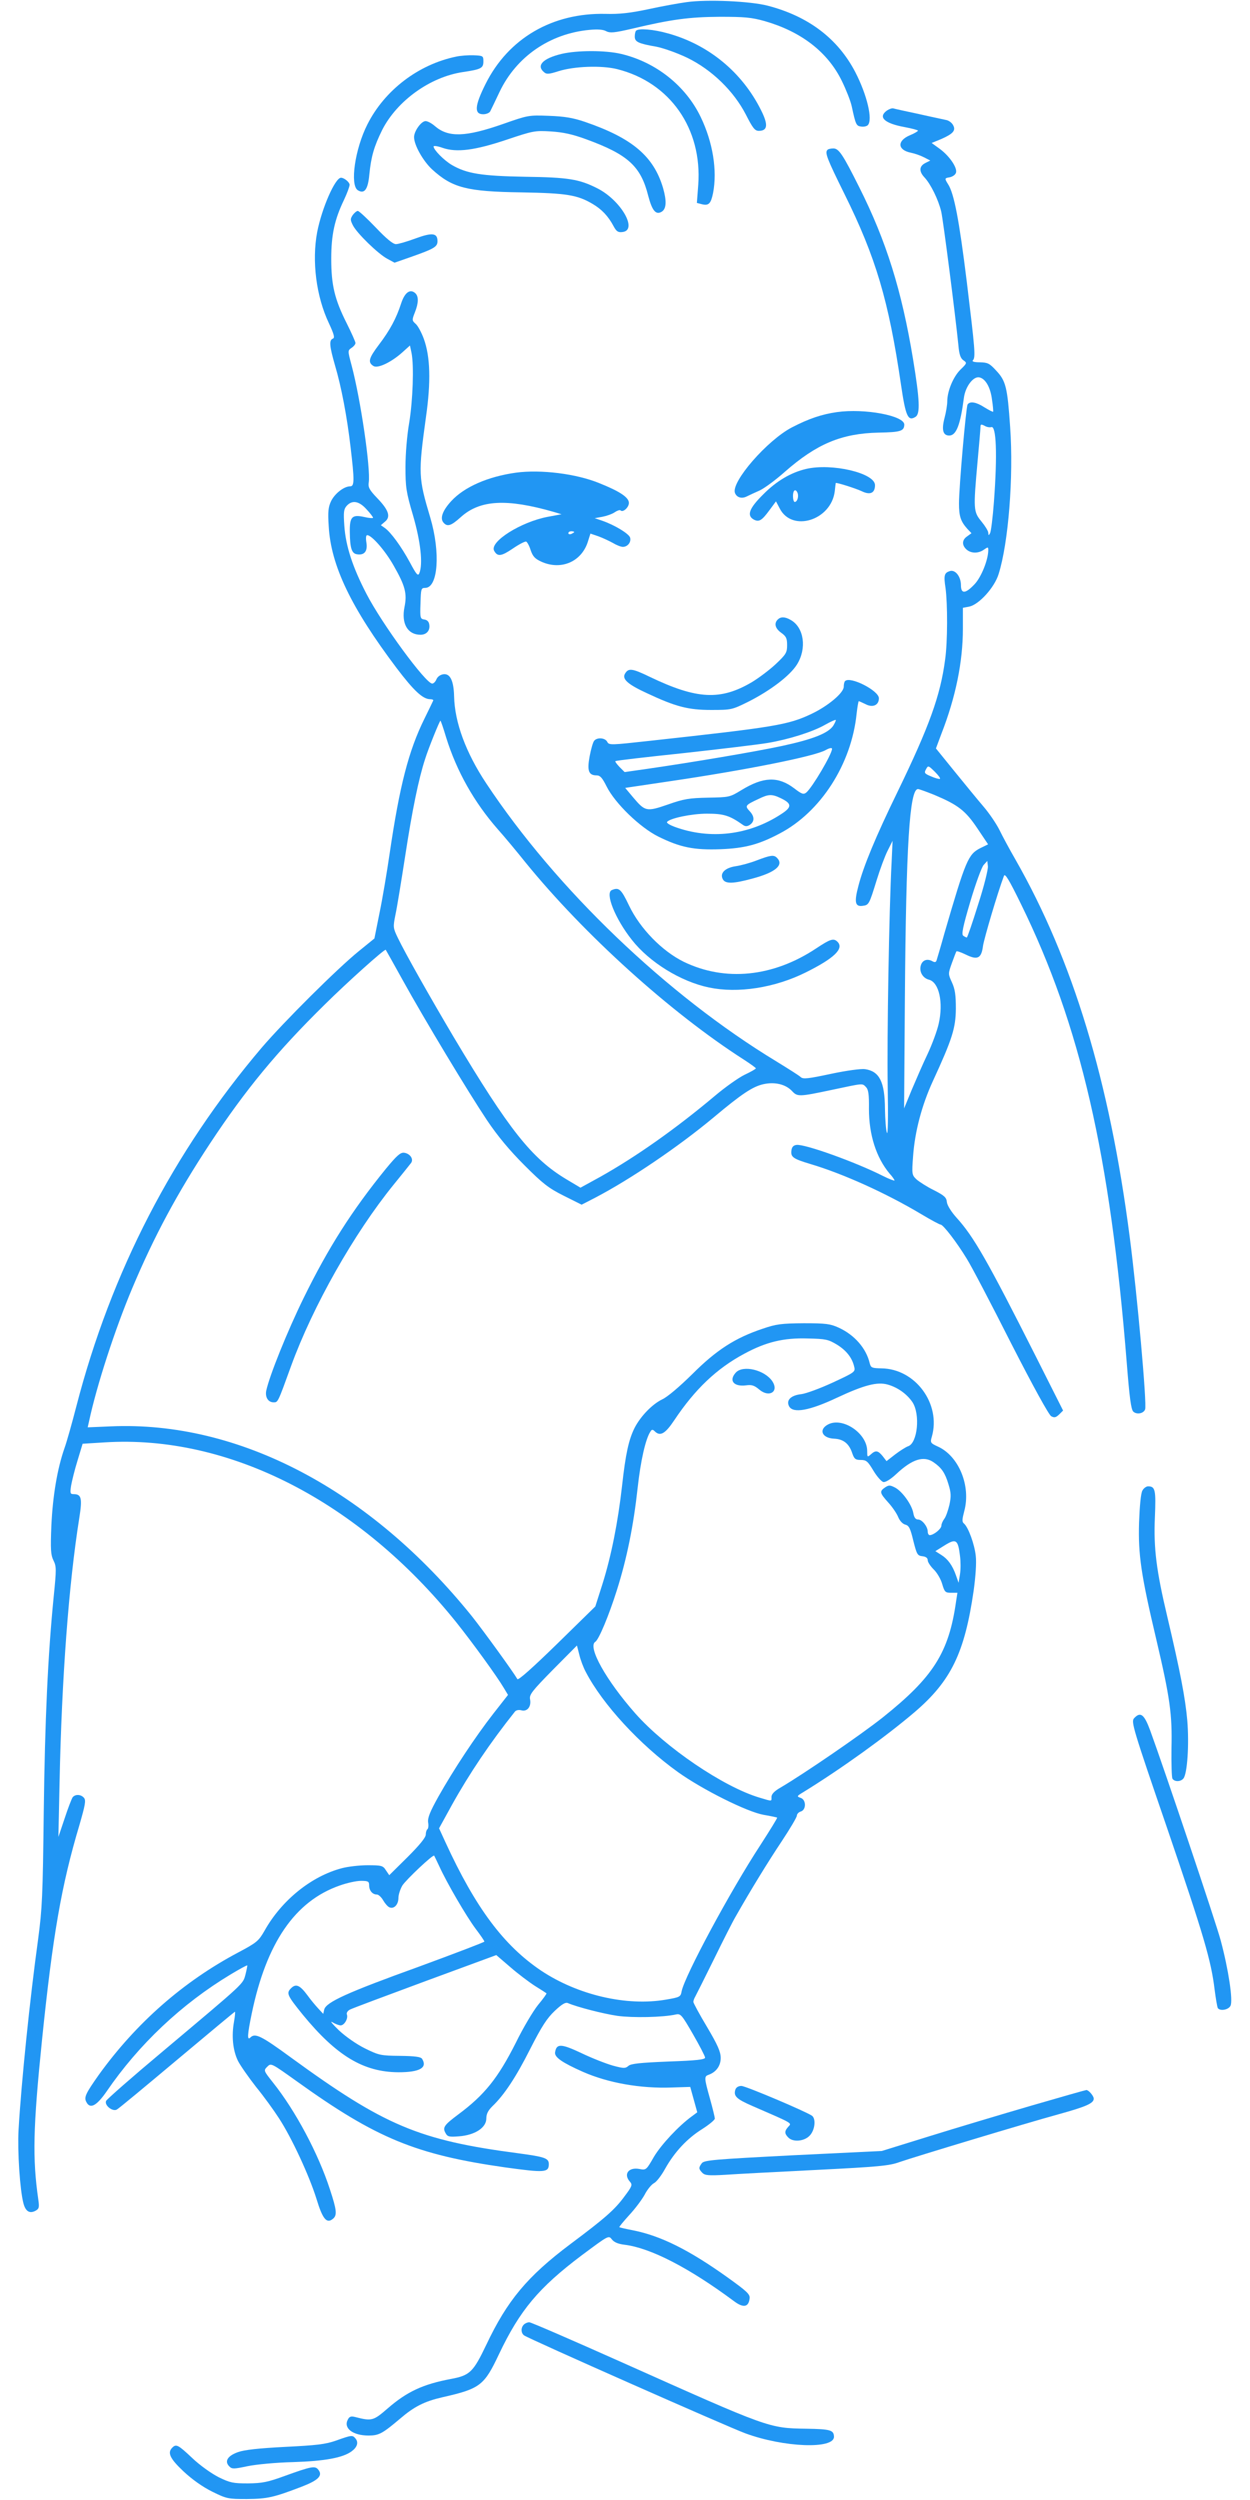 <?xml version="1.0" standalone="no"?>
<!DOCTYPE svg PUBLIC "-//W3C//DTD SVG 20010904//EN"
 "http://www.w3.org/TR/2001/REC-SVG-20010904/DTD/svg10.dtd">
<svg version="1.0" xmlns="http://www.w3.org/2000/svg"
 width="640pt" height="1280pt" viewBox="0 0 640 1280"
 preserveAspectRatio="xMidYMid meet">
<g transform="translate(0,1280) scale(0.1,-0.1)"
fill="#2196f3" stroke="none">
<path d="M3515 12789 c-38 -5 -126 -21 -195 -36 -94 -20 -149 -26 -220 -24
-272 6 -497 -125 -614 -359 -56 -112 -59 -155 -12 -155 16 0 32 7 36 15 4 8
26 53 48 100 86 180 257 298 460 317 42 4 71 2 86 -7 20 -10 41 -8 132 13 202
48 293 60 449 61 127 0 162 -3 230 -22 188 -54 323 -159 395 -306 22 -45 45
-103 51 -131 20 -93 23 -100 48 -103 13 -2 28 1 34 7 27 27 -4 156 -64 272
-89 171 -240 286 -449 340 -89 23 -309 33 -415 18z"/>
<path d="M3257 12643 c-4 -3 -7 -17 -7 -30 0 -27 17 -36 110 -52 36 -7 107
-32 159 -57 125 -61 237 -169 300 -291 35 -69 46 -83 66 -83 46 0 49 32 11
107 -97 194 -269 335 -476 392 -74 21 -150 27 -163 14z"/>
<path d="M2875 12524 c-96 -23 -131 -60 -89 -94 12 -11 25 -10 72 5 81 26 222
31 302 11 271 -68 436 -305 415 -593 l-7 -92 27 -7 c34 -8 45 4 56 58 22 115
-1 259 -63 388 -77 161 -230 282 -408 324 -80 19 -225 19 -305 0z"/>
<path d="M2335 12510 c-193 -40 -366 -172 -454 -347 -64 -126 -90 -311 -49
-337 34 -21 52 4 59 80 9 92 24 144 66 229 76 149 245 271 413 296 94 14 105
20 105 55 0 28 -2 29 -50 31 -27 1 -68 -2 -90 -7z"/>
<path d="M4541 12234 c-47 -34 -13 -66 92 -85 37 -7 67 -15 67 -18 0 -3 -18
-14 -40 -23 -68 -28 -66 -76 4 -90 20 -4 51 -15 68 -24 l31 -16 -24 -12 c-33
-16 -35 -43 -6 -74 32 -34 71 -113 86 -175 10 -43 72 -526 88 -685 4 -47 11
-67 26 -77 19 -13 18 -15 -16 -48 -37 -37 -67 -110 -67 -162 0 -17 -6 -55 -14
-85 -16 -61 -8 -90 24 -90 36 0 57 54 75 192 7 57 47 111 78 106 31 -5 58 -49
66 -114 5 -32 7 -60 6 -62 -2 -2 -21 8 -44 22 -43 28 -75 33 -87 15 -8 -13
-44 -422 -44 -507 0 -66 9 -92 43 -130 l21 -22 -22 -16 c-27 -18 -28 -45 -4
-67 23 -21 61 -22 90 -1 20 14 22 14 22 -2 0 -50 -36 -139 -70 -175 -47 -50
-70 -51 -70 -5 0 44 -29 81 -57 72 -28 -9 -32 -21 -22 -86 11 -81 11 -277 -2
-367 -24 -184 -81 -342 -244 -678 -112 -230 -174 -380 -200 -481 -22 -83 -17
-107 21 -102 33 4 34 7 73 133 17 55 42 123 56 150 l25 50 -5 -110 c-13 -244
-24 -896 -20 -1145 3 -160 1 -255 -4 -240 -5 14 -9 69 -10 123 -1 138 -28 192
-102 203 -19 3 -94 -7 -174 -24 -117 -25 -143 -28 -155 -17 -8 8 -64 43 -124
80 -561 340 -1128 883 -1487 1425 -104 157 -161 311 -164 445 -2 79 -20 117
-54 113 -16 -2 -30 -12 -36 -25 -5 -13 -15 -23 -22 -23 -33 0 -257 305 -337
460 -70 135 -106 244 -113 348 -5 70 -3 85 12 102 28 31 63 25 101 -17 19 -20
34 -40 34 -44 0 -3 -20 -2 -45 4 -63 14 -75 1 -74 -77 1 -84 10 -110 37 -114
38 -6 55 16 48 60 -4 24 -2 38 4 38 23 0 92 -79 135 -155 60 -105 70 -144 56
-213 -17 -85 16 -142 82 -142 31 0 50 22 45 52 -2 15 -11 24 -25 26 -21 3 -23
7 -20 83 2 74 3 79 24 79 66 0 79 181 26 360 -61 204 -62 225 -22 515 26 182
22 309 -11 400 -12 33 -31 68 -42 77 -19 17 -19 20 -4 58 20 50 20 84 1 100
-26 22 -53 2 -71 -53 -25 -77 -57 -137 -114 -212 -52 -69 -58 -90 -28 -109 22
-14 91 19 147 69 l40 36 8 -38 c13 -64 7 -242 -12 -358 -11 -63 -19 -159 -19
-225 0 -104 3 -128 39 -250 39 -135 51 -247 32 -295 -7 -16 -15 -7 -48 55 -45
83 -98 155 -129 177 l-20 14 21 18 c31 25 19 60 -40 121 -40 42 -47 55 -43 80
10 72 -41 423 -88 600 -20 75 -20 75 0 89 11 7 20 18 20 25 0 6 -20 51 -45
101 -62 123 -79 196 -79 330 0 123 17 201 65 301 16 34 29 69 29 78 0 13 -28
36 -44 36 -30 0 -98 -155 -122 -278 -28 -149 -5 -330 60 -467 27 -58 31 -75
20 -79 -20 -8 -17 -38 11 -136 33 -111 62 -265 80 -420 20 -169 20 -200 -2
-200 -32 0 -79 -37 -98 -76 -14 -30 -17 -54 -12 -128 11 -202 115 -418 348
-727 88 -116 134 -159 172 -159 10 0 17 -3 15 -7 -2 -5 -22 -46 -45 -93 -81
-164 -127 -343 -178 -690 -14 -96 -37 -233 -52 -305 l-26 -130 -80 -65 c-110
-89 -384 -362 -497 -494 -453 -533 -771 -1148 -949 -1836 -22 -85 -49 -182
-61 -215 -37 -106 -60 -245 -67 -396 -5 -124 -3 -151 11 -179 15 -30 15 -45 1
-184 -30 -303 -45 -631 -51 -1101 -5 -434 -8 -497 -29 -655 -42 -304 -86 -732
-100 -975 -6 -110 7 -308 25 -376 11 -42 32 -54 62 -38 18 10 20 17 14 58 -30
210 -27 364 19 815 55 536 99 792 192 1103 29 101 34 125 23 138 -15 18 -44
20 -58 3 -5 -7 -24 -56 -41 -108 l-32 -95 6 280 c11 533 47 1015 101 1353 16
101 11 122 -29 122 -17 0 -19 4 -13 43 4 23 18 81 33 129 l26 86 113 7 c635
40 1302 -301 1800 -921 83 -104 208 -276 244 -337 l21 -35 -76 -97 c-91 -117
-201 -283 -280 -423 -44 -79 -56 -109 -53 -133 3 -16 1 -32 -4 -35 -4 -3 -8
-15 -8 -27 0 -15 -32 -54 -93 -115 l-94 -93 -17 25 c-15 24 -22 26 -94 26 -42
0 -101 -7 -131 -15 -157 -41 -310 -165 -397 -321 -30 -52 -39 -60 -135 -111
-281 -149 -522 -361 -713 -626 -67 -95 -77 -115 -64 -139 19 -38 52 -21 104
54 164 240 384 448 635 599 45 27 83 48 85 46 1 -1 -3 -22 -9 -46 -14 -51 2
-36 -420 -391 -159 -133 -291 -249 -294 -257 -9 -23 34 -56 55 -44 10 5 148
120 309 255 161 135 294 246 296 246 2 0 0 -24 -5 -52 -13 -72 -6 -145 20
-199 12 -24 54 -84 93 -134 40 -49 92 -121 117 -160 66 -101 155 -294 192
-412 32 -106 53 -130 85 -103 22 18 19 45 -16 151 -59 182 -176 402 -291 546
-49 62 -49 62 -29 82 19 19 20 18 153 -77 404 -290 608 -374 1064 -439 203
-28 224 -27 224 17 0 30 -21 37 -155 55 -511 67 -687 142 -1166 491 -153 112
-183 126 -207 102 -17 -17 -16 12 7 123 75 361 221 575 450 655 36 13 85 24
109 24 37 0 42 -3 42 -23 0 -27 17 -47 40 -47 8 0 23 -14 32 -30 10 -17 24
-33 33 -36 23 -9 45 15 45 49 0 16 9 44 20 63 20 31 158 161 163 153 1 -2 13
-26 26 -54 39 -86 139 -257 186 -320 25 -33 45 -62 45 -66 0 -3 -152 -61 -337
-129 -363 -131 -474 -181 -483 -219 l-5 -22 -26 28 c-14 15 -39 45 -54 66 -40
54 -60 62 -85 37 -25 -25 -20 -36 60 -135 173 -211 311 -294 490 -295 109 0
150 23 121 69 -7 10 -36 14 -113 15 -99 1 -108 3 -179 38 -43 21 -100 61 -134
93 -33 32 -48 50 -33 41 15 -9 34 -16 42 -16 19 0 40 36 32 56 -3 8 4 19 16
25 11 6 185 71 385 145 l364 134 71 -61 c39 -34 96 -77 127 -97 31 -19 57 -36
59 -38 2 -1 -17 -28 -43 -59 -25 -31 -77 -118 -114 -194 -92 -182 -160 -267
-296 -368 -71 -53 -80 -66 -64 -94 10 -19 18 -21 69 -17 81 6 140 44 140 91 0
24 9 41 31 63 60 57 121 149 194 294 59 116 86 157 125 194 37 35 56 46 68 40
47 -20 178 -54 252 -65 78 -11 235 -8 301 7 24 5 30 -2 87 -101 34 -59 62
-113 62 -120 0 -10 -44 -15 -187 -20 -147 -6 -192 -11 -205 -22 -16 -14 -24
-14 -80 1 -35 10 -107 38 -161 64 -104 49 -128 50 -135 4 -4 -25 37 -53 143
-100 130 -57 295 -86 455 -80 l94 3 18 -65 18 -65 -27 -20 c-69 -50 -158 -146
-195 -208 -39 -68 -40 -69 -75 -62 -55 10 -82 -27 -48 -65 14 -16 12 -23 -28
-76 -49 -67 -99 -111 -277 -244 -221 -166 -323 -289 -430 -515 -67 -140 -84
-157 -180 -175 -144 -27 -226 -65 -325 -151 -74 -64 -81 -66 -167 -44 -20 5
-29 3 -37 -13 -24 -44 25 -82 106 -82 53 0 71 10 161 86 72 62 125 89 217 110
194 44 214 60 290 221 107 225 203 340 425 507 136 101 136 102 153 80 11 -14
31 -23 64 -27 133 -16 331 -118 561 -289 48 -36 75 -31 80 14 3 21 -13 36
-112 107 -197 141 -343 214 -486 242 -36 7 -67 14 -69 16 -2 1 21 29 50 61 30
32 65 79 79 104 13 26 35 53 48 60 13 6 39 40 58 75 48 85 112 154 189 202 36
23 65 47 65 54 0 6 -11 52 -25 102 -30 107 -30 114 -7 122 39 14 62 46 62 86
0 32 -15 66 -70 159 -39 65 -70 123 -70 128 0 6 4 18 10 28 5 9 48 95 95 190
47 96 97 195 112 220 76 134 165 279 235 384 43 65 78 124 78 132 0 8 9 18 20
21 29 9 28 61 -1 70 -20 7 -20 9 12 28 198 122 424 285 572 411 187 160 256
304 302 621 10 72 15 143 11 178 -6 59 -38 148 -61 167 -10 8 -9 21 2 63 35
129 -28 283 -136 331 -37 17 -39 20 -30 50 48 168 -84 348 -258 350 -49 1 -54
3 -60 26 -18 77 -78 145 -158 182 -44 20 -65 23 -180 23 -114 -1 -140 -4 -210
-28 -141 -47 -237 -109 -360 -232 -65 -64 -128 -118 -155 -130 -51 -25 -109
-85 -140 -144 -31 -61 -47 -135 -65 -298 -21 -186 -55 -359 -101 -505 l-36
-113 -196 -192 c-125 -122 -199 -188 -203 -180 -22 38 -172 245 -233 322 -521
647 -1194 1001 -1849 972 l-118 -5 7 31 c39 183 133 472 221 681 112 266 230
486 398 741 183 277 343 471 587 711 116 115 309 288 313 281 1 -1 39 -69 85
-152 115 -208 337 -576 433 -720 55 -82 116 -155 192 -231 94 -94 123 -117
201 -156 l92 -46 68 35 c182 95 428 262 608 412 143 120 200 158 255 170 59
13 114 -1 146 -35 28 -30 35 -30 205 6 165 35 154 34 174 14 12 -12 16 -37 15
-112 0 -132 37 -248 105 -330 15 -16 26 -33 26 -36 0 -3 -27 7 -59 23 -140 71
-402 165 -443 159 -16 -2 -24 -11 -26 -29 -4 -33 8 -42 98 -69 165 -49 385
-148 566 -256 50 -30 95 -54 100 -54 13 0 83 -91 134 -175 24 -38 126 -233
227 -433 114 -223 193 -366 205 -373 16 -9 24 -7 41 9 l20 20 -138 274 c-250
495 -319 616 -408 714 -26 29 -47 62 -49 79 -2 24 -13 34 -66 61 -35 17 -75
43 -89 55 -24 23 -25 26 -18 119 9 127 45 262 101 384 100 217 117 272 118
371 0 70 -4 100 -20 135 -20 44 -20 44 0 100 11 30 21 57 23 59 2 3 24 -5 49
-17 59 -29 79 -19 87 45 6 39 74 270 107 358 5 16 25 -16 88 -145 303 -618
456 -1282 541 -2348 14 -178 22 -237 33 -249 17 -17 53 -11 61 11 10 25 -40
584 -79 884 -103 796 -291 1417 -586 1933 -30 52 -66 119 -81 150 -15 30 -51
84 -82 120 -30 35 -97 117 -149 181 l-94 116 28 75 c73 187 110 368 110 538
l0 107 32 6 c50 10 130 98 151 167 50 159 77 496 59 752 -14 205 -22 237 -72
290 -34 37 -43 41 -83 42 -29 0 -42 4 -36 10 15 15 11 55 -31 402 -39 316 -65
453 -96 500 -18 29 -18 31 7 35 12 2 27 10 32 20 14 22 -29 88 -83 127 l-40
29 49 20 c61 27 76 44 61 71 -6 12 -21 23 -33 26 -12 3 -76 16 -142 31 -66 14
-125 27 -131 29 -7 2 -21 -3 -33 -11z m534 -1621 c26 11 32 -139 14 -381 -6
-81 -15 -154 -20 -162 -7 -13 -8 -13 -9 2 0 9 -16 35 -35 58 -41 50 -42 61
-20 305 8 88 15 168 15 178 0 15 3 16 21 7 11 -7 26 -9 34 -7z m-2791 -1588
c54 -174 144 -333 264 -470 34 -38 98 -115 142 -170 300 -369 742 -769 1118
-1010 34 -22 62 -42 62 -45 0 -3 -26 -18 -58 -33 -31 -15 -100 -64 -152 -108
-200 -168 -401 -310 -586 -414 l-102 -56 -72 43 c-177 106 -293 252 -577 728
-122 206 -247 427 -286 508 -25 52 -25 55 -12 120 8 37 30 173 50 302 35 228
68 392 102 495 16 52 74 195 78 195 2 0 15 -38 29 -85z m2528 -213 c-5 -1 -25
4 -45 13 -34 14 -36 18 -26 36 11 21 12 20 45 -12 19 -19 31 -35 26 -37z m-28
-82 c121 -51 159 -80 220 -171 l55 -82 -39 -19 c-63 -32 -75 -60 -185 -438
-19 -69 -38 -131 -40 -138 -4 -10 -10 -10 -24 -2 -26 13 -50 3 -57 -25 -8 -31
11 -63 42 -71 52 -13 75 -117 50 -226 -8 -36 -34 -106 -57 -155 -23 -48 -59
-131 -81 -183 l-39 -95 4 565 c6 782 24 1070 67 1070 6 0 44 -14 84 -30z m224
-561 c-29 -93 -55 -169 -58 -169 -3 0 -11 4 -18 9 -10 6 -3 43 36 175 27 91
58 176 68 187 l19 21 3 -27 c2 -15 -20 -104 -50 -196z m-722 -2254 c48 -30 78
-68 88 -115 6 -24 -1 -28 -111 -79 -65 -30 -136 -56 -160 -59 -54 -6 -79 -31
-63 -62 20 -38 104 -23 246 44 139 65 206 82 259 67 50 -14 97 -47 126 -89 42
-62 27 -212 -22 -227 -11 -4 -40 -22 -65 -41 l-45 -35 -20 26 c-24 29 -36 31
-61 8 -17 -15 -18 -14 -18 18 0 90 -125 175 -200 136 -50 -26 -32 -70 30 -73
49 -2 78 -26 94 -76 10 -28 16 -33 43 -33 29 0 36 -7 65 -55 18 -30 41 -56 51
-58 11 -2 37 14 66 41 82 77 141 95 191 60 41 -28 59 -55 76 -112 14 -45 14
-63 5 -106 -7 -29 -18 -61 -26 -71 -8 -11 -15 -26 -15 -35 0 -17 -40 -49 -60
-49 -5 0 -10 8 -10 18 0 26 -29 62 -49 62 -13 0 -21 10 -25 34 -8 43 -57 111
-94 130 -26 13 -31 13 -51 0 -29 -20 -27 -28 17 -77 21 -23 44 -57 51 -75 8
-19 23 -35 36 -38 19 -5 26 -19 41 -82 18 -71 21 -77 47 -80 18 -2 27 -9 27
-21 0 -9 14 -30 30 -46 17 -16 37 -50 44 -75 12 -41 16 -45 45 -45 l33 0 -7
-45 c-37 -262 -117 -387 -375 -593 -112 -89 -401 -287 -523 -359 -32 -18 -47
-34 -47 -48 0 -24 6 -24 -61 -4 -185 55 -482 257 -636 431 -150 170 -246 342
-205 367 18 11 70 136 110 263 52 164 86 334 107 527 15 136 40 248 65 286 7
12 12 12 22 2 28 -28 54 -13 100 56 106 159 217 265 359 341 111 60 201 82
325 78 93 -2 105 -5 150 -32z m629 -1080 c4 -29 4 -72 0 -96 l-7 -43 -13 37
c-18 52 -42 85 -76 106 l-30 19 48 30 c58 36 68 29 78 -53z m-1916 -595 c86
-166 278 -374 472 -513 126 -90 354 -204 439 -219 36 -6 67 -13 69 -14 2 -2
-37 -65 -86 -141 -155 -237 -386 -667 -403 -748 -5 -29 -9 -31 -80 -43 -201
-35 -451 23 -639 148 -192 129 -336 322 -490 657 l-33 72 66 120 c89 160 196
319 322 477 6 8 20 11 34 7 30 -8 51 20 44 56 -5 24 9 42 117 152 l123 124 12
-47 c6 -26 21 -66 33 -88z"/>
<path d="M3767 5772 c-37 -41 -10 -73 53 -65 29 4 42 0 68 -22 50 -42 101 -11
67 42 -39 59 -151 86 -188 45z"/>
<path d="M2575 12165 c-192 -67 -280 -70 -349 -10 -16 14 -37 25 -47 25 -22 0
-59 -51 -59 -82 0 -41 46 -122 92 -165 104 -95 178 -114 458 -118 231 -4 286
-13 364 -59 46 -27 80 -62 108 -115 14 -26 23 -32 45 -29 81 9 -8 163 -129
224 -93 47 -149 56 -370 59 -223 4 -298 16 -374 60 -41 24 -94 78 -94 95 0 5
21 2 46 -7 72 -25 165 -13 329 42 134 45 144 47 225 42 63 -4 110 -14 181 -40
214 -78 280 -138 318 -290 20 -76 39 -99 69 -81 24 15 26 54 7 121 -48 163
-158 256 -400 339 -62 21 -104 28 -185 31 -103 4 -107 3 -235 -42z"/>
<path d="M4237 12033 c-15 -14 -4 -43 87 -227 160 -323 226 -545 289 -975 24
-164 36 -190 75 -165 24 16 21 87 -13 294 -58 352 -137 606 -276 882 -83 166
-104 198 -132 198 -13 0 -27 -3 -30 -7z"/>
<path d="M1806 11699 c-13 -20 -13 -25 1 -53 21 -41 129 -146 176 -171 l37
-20 83 29 c119 42 137 52 137 81 0 42 -26 46 -113 14 -43 -16 -88 -29 -100
-29 -15 0 -50 29 -103 85 -45 47 -86 85 -92 85 -6 0 -18 -10 -26 -21z"/>
<path d="M4285 10690 c-77 -11 -143 -33 -230 -78 -127 -66 -313 -280 -292
-336 9 -23 34 -31 60 -18 12 6 42 20 67 31 25 12 82 54 128 95 163 143 290
197 481 201 113 2 130 8 131 41 0 46 -203 84 -345 64z"/>
<path d="M4127 10399 c-77 -18 -152 -62 -219 -130 -72 -71 -86 -108 -49 -129
27 -14 41 -6 80 47 l34 46 19 -36 c63 -124 264 -61 282 88 2 22 5 41 5 42 2 4
101 -27 133 -42 43 -21 68 -10 68 31 0 62 -221 114 -353 83z m-43 -124 c6 -18
-2 -45 -15 -45 -5 0 -9 14 -9 30 0 32 14 40 24 15z"/>
<path d="M2642 10380 c-144 -20 -265 -73 -332 -146 -44 -48 -58 -87 -40 -109
20 -24 39 -18 90 28 98 88 235 95 475 26 l40 -12 -70 -13 c-138 -26 -300 -128
-275 -174 17 -31 36 -29 95 11 32 22 63 38 69 36 5 -2 16 -21 23 -44 11 -32
22 -44 55 -59 102 -46 208 1 239 106 l12 38 41 -14 c22 -8 56 -24 74 -34 18
-11 41 -20 51 -20 25 0 44 25 37 48 -7 20 -79 64 -143 86 l-38 13 39 7 c21 4
50 14 63 23 13 9 26 13 30 10 12 -13 43 15 43 38 0 28 -46 59 -151 101 -119
49 -301 71 -427 54z m298 -304 c0 -2 -7 -6 -15 -10 -8 -3 -15 -1 -15 4 0 6 7
10 15 10 8 0 15 -2 15 -4z"/>
<path d="M3982 9628 c-20 -20 -13 -46 18 -68 25 -18 30 -28 30 -63 0 -38 -5
-47 -58 -97 -32 -30 -88 -72 -123 -93 -160 -94 -281 -88 -521 27 -93 45 -111
47 -129 15 -14 -27 17 -54 115 -99 145 -68 209 -85 327 -85 104 0 107 1 190
42 113 57 213 133 249 190 52 82 37 191 -32 229 -29 17 -51 17 -66 2z"/>
<path d="M4327 9313 c-4 -3 -7 -16 -7 -29 0 -31 -79 -98 -165 -139 -120 -57
-189 -68 -828 -138 -200 -22 -209 -23 -218 -5 -11 21 -52 24 -67 5 -6 -7 -16
-42 -23 -79 -14 -75 -5 -98 36 -98 18 0 29 -13 51 -57 43 -86 170 -209 264
-256 113 -56 183 -70 320 -65 124 5 195 24 301 80 211 110 369 356 395 615 4
35 9 63 11 63 2 0 17 -7 34 -15 37 -20 69 -6 69 30 0 39 -147 114 -173 88z
m-61 -229 c-26 -38 -103 -69 -261 -103 -139 -30 -460 -84 -688 -117 l-119 -17
-26 26 c-14 15 -24 28 -21 30 2 3 159 21 349 41 190 21 383 44 430 52 108 18
232 57 296 94 27 15 51 26 53 24 2 -2 -4 -15 -13 -30z m-6 -118 c0 -27 -101
-198 -132 -224 -14 -11 -23 -8 -62 22 -82 62 -157 60 -271 -10 -59 -36 -62
-36 -170 -38 -95 -2 -123 -6 -205 -35 -110 -38 -117 -36 -178 36 l-41 49 222
33 c395 58 751 129 805 161 18 10 32 13 32 6z m-264 -252 c59 -28 60 -46 4
-82 -166 -109 -365 -132 -547 -65 -24 9 -40 19 -38 24 12 19 125 43 205 43 85
0 115 -9 183 -57 12 -9 22 -9 35 -1 26 17 26 43 1 70 -26 28 -25 31 46 64 49
24 67 25 111 4z"/>
<path d="M3875 8395 c-33 -13 -81 -26 -108 -30 -55 -8 -83 -36 -66 -67 13 -24
53 -23 149 3 121 32 165 70 128 107 -16 16 -32 14 -103 -13z"/>
<path d="M3133 8243 c-37 -14 17 -148 102 -255 90 -115 251 -214 395 -244 148
-31 336 -2 495 77 145 72 198 122 163 157 -20 20 -37 14 -108 -33 -222 -148
-468 -172 -680 -69 -111 55 -223 170 -279 287 -41 86 -52 95 -88 80z"/>
<path d="M1975 6815 c-173 -213 -294 -403 -420 -660 -84 -171 -176 -400 -192
-476 -6 -33 10 -59 38 -59 22 0 21 -3 89 185 112 308 323 680 525 929 44 54
84 104 90 112 14 20 -6 48 -36 52 -19 2 -37 -14 -94 -83z"/>
<path d="M5849 5168 c-8 -14 -14 -80 -17 -163 -5 -165 10 -268 88 -598 71
-302 82 -385 78 -557 -1 -80 1 -151 5 -157 11 -17 42 -16 56 1 20 24 30 173
20 296 -10 115 -36 251 -103 535 -55 232 -70 347 -63 506 6 141 2 159 -35 159
-9 0 -23 -10 -29 -22z"/>
<path d="M5806 4002 c-15 -18 -6 -50 170 -563 188 -551 225 -677 243 -827 6
-46 13 -87 16 -93 11 -17 54 -10 65 11 14 26 -10 186 -50 335 -24 91 -289 878
-361 1075 -31 84 -50 98 -83 62z"/>
<path d="M3765 2101 c-10 -33 5 -48 88 -84 212 -92 201 -86 183 -106 -20 -22
-20 -35 0 -55 24 -25 81 -20 109 9 27 27 34 85 13 102 -29 21 -340 153 -362
153 -15 0 -27 -7 -31 -19z"/>
<path d="M5280 2019 c-151 -44 -385 -114 -520 -156 l-245 -76 -455 -22 c-407
-21 -455 -25 -467 -41 -17 -23 -16 -29 3 -49 13 -13 32 -15 117 -10 56 4 266
15 467 25 318 16 373 21 425 40 81 28 647 199 815 245 141 39 180 56 180 80 0
14 -27 45 -38 44 -4 0 -131 -36 -282 -80z"/>
<path d="M2682 898 c-16 -16 -15 -43 1 -55 20 -16 1046 -470 1134 -502 196
-72 454 -82 453 -17 -1 34 -18 39 -141 41 -194 3 -189 2 -943 339 -253 113
-467 206 -476 206 -9 0 -21 -5 -28 -12z"/>
<path d="M1720 304 c-54 -19 -100 -24 -260 -32 -135 -7 -209 -15 -242 -27 -53
-19 -70 -47 -44 -73 14 -14 22 -14 93 1 43 9 147 19 233 21 162 5 255 22 300
55 29 21 37 46 20 66 -15 18 -19 18 -100 -11z"/>
<path d="M882 268 c-26 -26 -12 -56 57 -121 45 -42 97 -79 147 -104 75 -37 82
-38 178 -38 106 1 137 8 283 64 85 33 107 57 82 87 -16 20 -36 16 -169 -32
-90 -33 -117 -38 -190 -39 -76 0 -92 3 -151 32 -37 19 -95 60 -135 98 -72 68
-82 73 -102 53z"/>
</g>
</svg>
